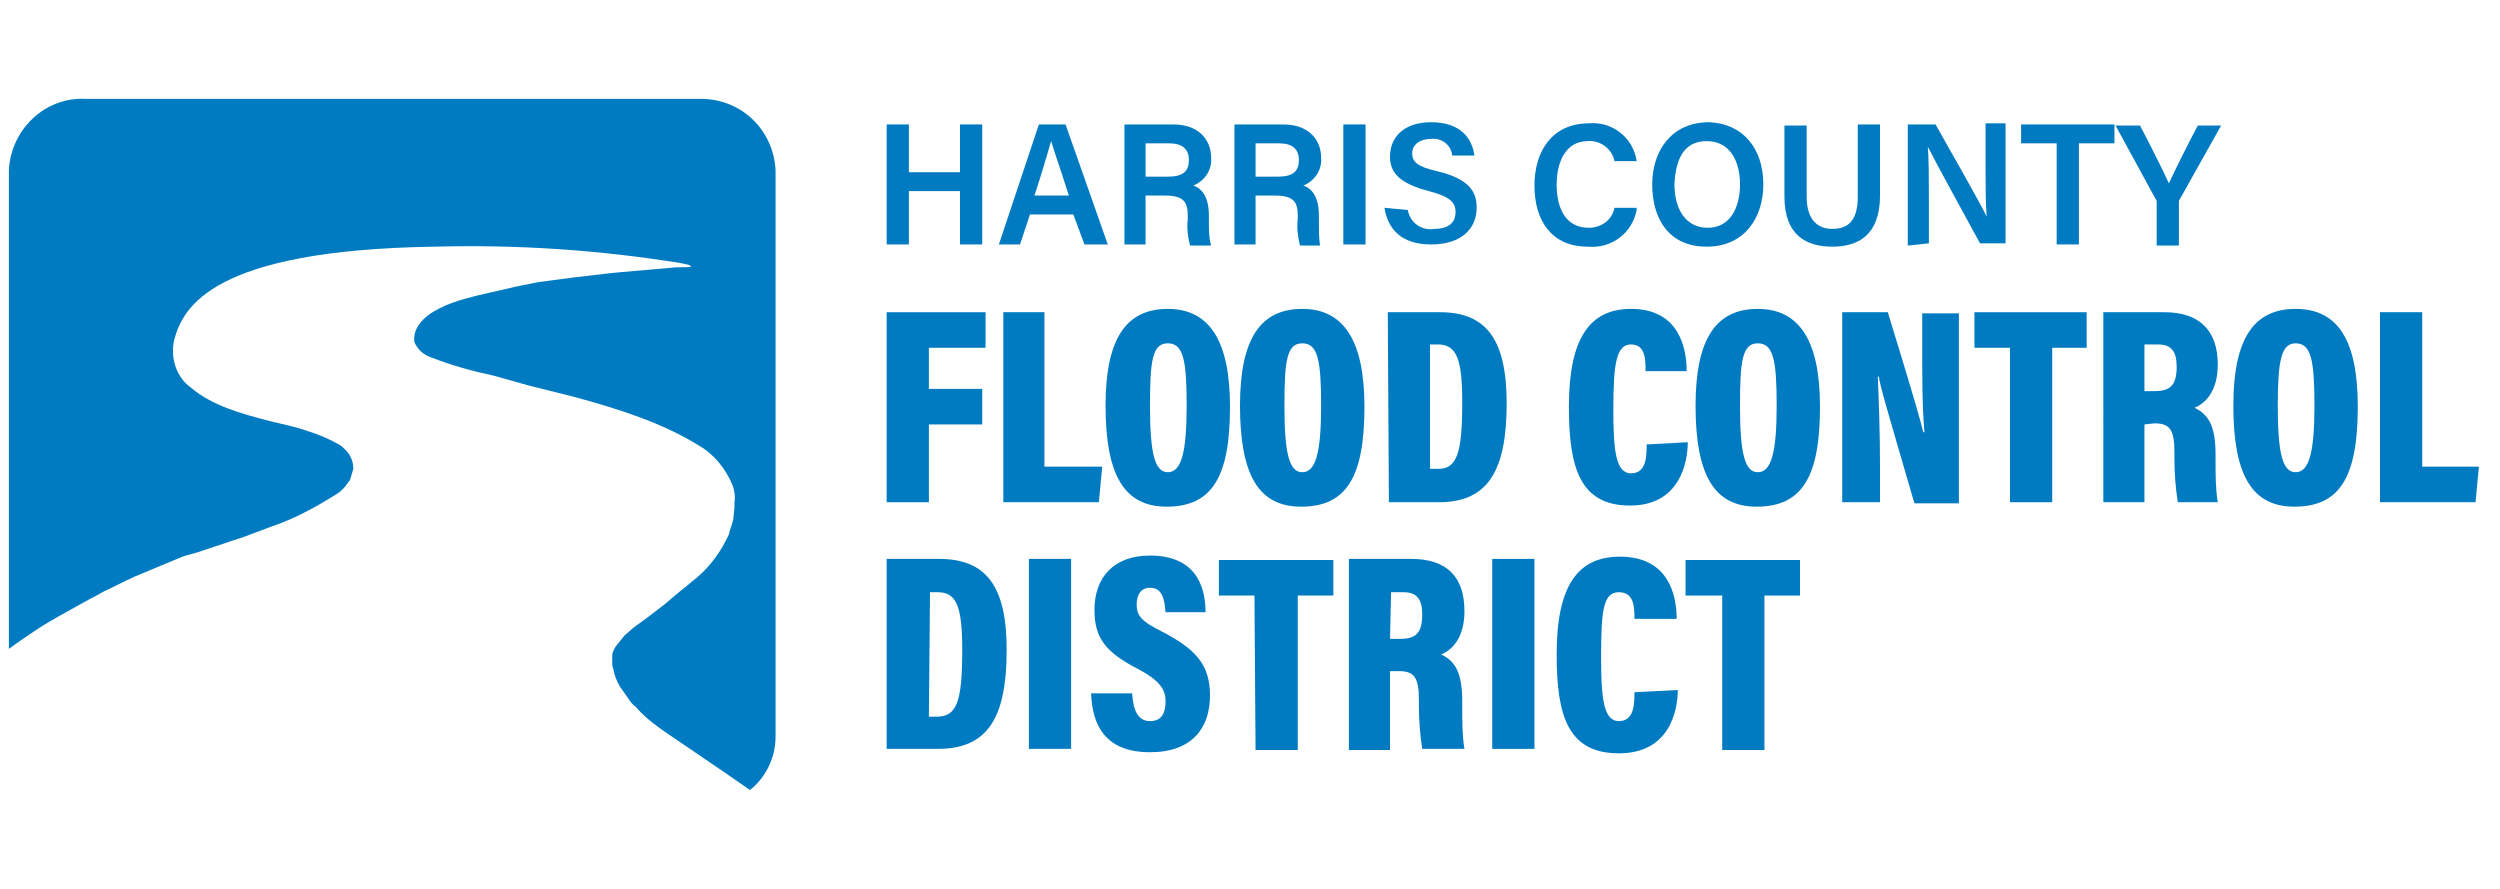 <?xml version="1.0" encoding="utf-8"?>
<!-- Generator: Adobe Illustrator 25.1.0, SVG Export Plug-In . SVG Version: 6.00 Build 0)  -->
<svg version="1.1" id="Layer_1" xmlns="http://www.w3.org/2000/svg" xmlns:xlink="http://www.w3.org/1999/xlink" x="0px" y="0px"
	 viewBox="0 0 225 80" style="enable-background:new 0 0 225 80;" xml:space="preserve">
<style type="text/css">
	.st0{fill:#007BC1;}
</style>
<path class="st0" d="M69.8,66.3V15.3c-0.2-3.7-3.2-6.5-6.9-6.4H7.7C4.1,8.7,1,11.6,0.8,15.3v43.1c0.8-0.6,1.7-1.2,2.6-1.8
	c0.6-0.4,1.3-0.8,2-1.2l0.9-0.5l1.8-1l0.4-0.2l0.9-0.5c0.9-0.4,1.8-0.9,2.7-1.3c1.2-0.5,2.4-1,3.6-1.5c0.5-0.2,0.9-0.4,1.4-0.5
	l0.7-0.2l3-1l1.2-0.4l2.4-0.9c2.1-0.7,4.1-1.8,6-3c0.3-0.2,0.6-0.5,0.8-0.8l0.3-0.4l0.3-1c0-0.6-0.2-1.2-0.7-1.7
	c-0.2-0.2-0.4-0.4-0.6-0.5c-0.9-0.5-1.8-0.9-2.8-1.2c-1.1-0.4-2.2-0.6-3.4-0.9c-2.7-0.7-5.2-1.4-7.1-3c-1.4-1-1.9-2.8-1.5-4.4
	c0.8-2.8,3.3-8,23.4-8.3c7.5-0.2,14.9,0.3,22.3,1.5c0.3,0.1,0.7,0.1,0.8,0.3C62,24.1,61,24,60.4,24.1l-4.6,0.4l-1,0.1L51.4,25
	l-3,0.4l-2,0.4c-1.6,0.4-3.2,0.7-4.6,1.1s-3.2,1.1-4,2.2c-0.4,0.5-0.6,1.1-0.5,1.7c0.3,0.7,0.9,1.2,1.6,1.4c1.8,0.7,3.6,1.2,5.5,1.6
	c1.1,0.3,2.1,0.6,3.2,0.9l4,1c4.1,1.1,8.1,2.4,11.3,4.4c1.4,0.8,2.4,2.1,3,3.5c0.2,0.5,0.3,1.1,0.2,1.6v0.5l-0.1,1
	c-0.1,0.5-0.3,0.9-0.4,1.4c-0.7,1.5-1.6,2.8-2.9,3.9c-0.4,0.3-0.7,0.6-1.1,0.9l-0.5,0.4l-1.3,1.1l-1.3,1l-1.5,1.1l-0.8,0.7l-0.8,1
	c-0.1,0.2-0.3,0.5-0.3,0.8c0,0.2,0,0.4,0,0.6c0,0.2,0,0.4,0.1,0.6c0.1,0.6,0.3,1.1,0.6,1.6l0.7,1c0.2,0.3,0.4,0.6,0.7,0.8
	c0.6,0.7,1.3,1.3,2,1.8c0.2,0.2,5.6,3.8,8.3,5.7C68.9,70,69.8,68.2,69.8,66.3z"/>
<path class="st0" d="M79.8,11.2h2v4.3h4.6v-4.3h2v10.8h-2v-4.8h-4.6v4.8h-2V11.2z"/>
<path class="st0" d="M92.7,19.3l-0.9,2.7h-1.9l3.6-10.8h2.4l3.8,10.8h-2.1l-1-2.7H92.7z M96.2,17.6c-0.8-2.5-1.3-3.9-1.6-4.9l0,0
	c-0.3,1-0.8,2.8-1.5,4.9H96.2z"/>
<path class="st0" d="M103.1,17.6V22h-1.9V11.2h4.4c2.2,0,3.4,1.3,3.4,3c0.1,1.1-0.6,2.1-1.6,2.5c0.6,0.2,1.4,0.8,1.4,2.7V20
	c0,0.7,0,1.4,0.2,2.1h-1.9c-0.2-0.8-0.3-1.6-0.2-2.4v-0.2c0-1.3-0.3-1.9-2.1-1.9L103.1,17.6z M103.1,15.9h2c1.4,0,1.9-0.5,1.9-1.5
	s-0.6-1.5-1.8-1.5h-2.1V15.9z"/>
<path class="st0" d="M113,17.6V22h-1.9V11.2h4.4c2.2,0,3.4,1.3,3.4,3c0.1,1.1-0.6,2.1-1.6,2.5c0.6,0.2,1.4,0.8,1.4,2.7V20
	c0,0.7,0,1.4,0.1,2.1H117c-0.2-0.8-0.3-1.6-0.2-2.4v-0.2c0-1.3-0.3-1.9-2.1-1.9L113,17.6z M113,15.9h2c1.4,0,1.9-0.5,1.9-1.5
	s-0.6-1.5-1.8-1.5H113V15.9z"/>
<path class="st0" d="M122.9,11.2v10.8h-2V11.2H122.9z"/>
<path class="st0" d="M126.7,18.9c0.2,1.1,1.2,1.9,2.4,1.7c1.3,0,1.9-0.6,1.9-1.5s-0.5-1.4-2.4-1.9c-2.7-0.7-3.5-1.7-3.5-3.1
	c0-1.8,1.3-3.1,3.7-3.1c2.7,0,3.7,1.5,3.9,3h-2c-0.1-1-1-1.6-1.9-1.5c0,0,0,0,0,0c-1,0-1.7,0.5-1.7,1.3s0.5,1.2,2.2,1.6
	c3,0.7,3.6,1.9,3.6,3.3c0,1.9-1.4,3.3-4.1,3.3c-2.7,0-3.9-1.4-4.2-3.3L126.7,18.9z"/>
<path class="st0" d="M147.3,18.9c-0.4,2.1-2.3,3.5-4.4,3.3c-3.3,0-4.8-2.4-4.8-5.5s1.6-5.6,4.9-5.6c2.1-0.2,4,1.3,4.3,3.4h-2
	c-0.2-1.1-1.3-1.9-2.4-1.8c-2,0-2.8,1.9-2.8,3.9s0.7,3.9,2.9,3.9c1.1,0,2.1-0.7,2.3-1.8H147.3z"/>
<path class="st0" d="M158.7,16.6c0,3-1.7,5.6-5.1,5.6c-3.4,0-4.9-2.5-4.9-5.6s1.8-5.6,5.1-5.6C156.8,11.1,158.7,13.3,158.7,16.6z
	 M150.7,16.6c0,2.2,1,3.9,3,3.9s2.9-1.8,2.9-3.9s-0.9-3.9-3-3.9S150.8,14.4,150.7,16.6L150.7,16.6z"/>
<path class="st0" d="M162.6,11.2v6.5c0,2.2,1.1,2.9,2.3,2.9c1.4,0,2.3-0.7,2.3-2.9v-6.5h2v6.4c0,3.6-2,4.6-4.3,4.6
	c-2.3,0-4.3-1-4.3-4.5v-6.4H162.6z"/>
<path class="st0" d="M171.7,22.1V11.2h2.5c1.4,2.5,4.1,7.2,4.6,8.3l0,0c-0.1-1.2-0.1-3-0.1-4.8v-3.6h1.8v10.8h-2.3
	c-1.2-2.2-4.1-7.5-4.7-8.7l0,0c0.1,1,0.1,3.1,0.1,5.1v3.6L171.7,22.1z"/>
<path class="st0" d="M185.1,12.9h-3.2v-1.7h8.4v1.7h-3.2v9.1h-2V12.9z"/>
<path class="st0" d="M194.1,22.1v-3.9c0-0.1,0-0.2-0.1-0.3l-3.6-6.6h2.2c0.9,1.7,2.1,4.1,2.6,5.2c0.5-1.1,1.7-3.5,2.6-5.2h2.1
	l-3.7,6.6c-0.1,0.1-0.1,0.2-0.1,0.3v3.9H194.1z"/>
<path class="st0" d="M79.8,28.1h8.9v3.2h-5.1V35h4.8v3.2h-4.8v7h-3.8V28.1z"/>
<path class="st0" d="M90.3,28.1H94V42h5.2l-0.3,3.2h-8.6V28.1z"/>
<path class="st0" d="M110.7,36.6c0,6.3-1.6,9-5.7,9c-3.8,0-5.5-2.8-5.5-9.1c0-6.1,1.9-8.7,5.6-8.7S110.7,30.6,110.7,36.6z
	 M103.5,36.5c0,4.2,0.4,6,1.6,6s1.7-1.7,1.7-6c0-4.1-0.3-5.6-1.7-5.6S103.5,32.5,103.5,36.5z"/>
<path class="st0" d="M122.8,36.6c0,6.3-1.6,9-5.7,9c-3.8,0-5.5-2.8-5.5-9.1c0-6.1,1.9-8.7,5.6-8.7S122.8,30.6,122.8,36.6z
	 M115.6,36.5c0,4.2,0.4,6,1.6,6s1.7-1.7,1.7-6c0-4.1-0.3-5.6-1.7-5.6S115.6,32.5,115.6,36.5z"/>
<path class="st0" d="M124.9,28.1h4.7c4.2,0,6,2.5,6,8.2c0,6.1-1.7,8.9-6.1,8.9h-4.5L124.9,28.1z M128.7,42.2h0.7
	c1.7,0,2.2-1.3,2.2-6c0-3.9-0.5-5.2-2.2-5.2h-0.7V42.2z"/>
<path class="st0" d="M151.9,39.8c0,1.8-0.7,5.7-5.2,5.7s-5.5-3.4-5.5-8.9c0-6.2,1.9-8.8,5.6-8.8c4.3,0,5,3.5,5,5.6h-3.7
	c0-1,0-2.4-1.3-2.4c-1.3,0-1.6,1.6-1.6,5.8c0,3.7,0.2,5.8,1.6,5.8c1.4,0,1.4-1.6,1.4-2.6L151.9,39.8z"/>
<path class="st0" d="M163.8,36.6c0,6.3-1.6,9-5.7,9c-3.8,0-5.5-2.8-5.5-9.1c0-6.1,1.9-8.7,5.6-8.7C161.9,27.8,163.8,30.6,163.8,36.6
	z M156.6,36.5c0,4.2,0.4,6,1.6,6s1.7-1.7,1.7-6c0-4.1-0.3-5.6-1.7-5.6S156.6,32.5,156.6,36.5z"/>
<path class="st0" d="M165.8,45.2V28.1h4.1c2.5,8.1,3,10,3.2,10.8h0.1c-0.2-2.2-0.2-5-0.2-7.6v-3.1h3.3v17.1h-4
	c-2.6-8.9-3.1-10.6-3.2-11.4H169c0.1,2.1,0.2,5.2,0.2,8v3.3L165.8,45.2z"/>
<path class="st0" d="M180.9,31.3h-3.2v-3.2h10.1v3.2h-3.1v13.9h-3.8V31.3z"/>
<path class="st0" d="M193,38.2v7h-3.7V28.1h5.5c3.1,0,4.8,1.6,4.8,4.7c0,2.4-1.1,3.5-2.1,3.9c1.3,0.6,1.9,1.7,1.9,4.2v0.6
	c0,1.2,0,2.5,0.2,3.7H196c-0.2-1.3-0.3-2.6-0.3-3.9v-0.6c0-2-0.4-2.6-1.8-2.6L193,38.2z M193,35.2h0.9c1.4,0,2-0.5,2-2.2
	c0-1.4-0.5-2-1.7-2H193V35.2z"/>
<path class="st0" d="M212.2,36.6c0,6.3-1.6,9-5.7,9c-3.8,0-5.5-2.8-5.5-9.1c0-6.1,1.9-8.7,5.6-8.7C210.4,27.8,212.2,30.6,212.2,36.6
	z M205,36.5c0,4.2,0.4,6,1.6,6s1.7-1.7,1.7-6c0-4.1-0.3-5.6-1.7-5.6C205.3,30.9,205,32.5,205,36.5z"/>
<path class="st0" d="M214.3,28.1h3.7V42h5.1l-0.3,3.2h-8.6V28.1z"/>
<path class="st0" d="M79.8,50.3h4.7c4.3,0,6.1,2.5,6.1,8.2c0,6.1-1.7,8.9-6.2,8.9h-4.6V50.3z M83.6,64.5h0.7c1.8,0,2.3-1.3,2.3-6
	c0-3.9-0.5-5.2-2.2-5.2h-0.7L83.6,64.5z"/>
<path class="st0" d="M96.4,50.3v17.1h-3.8V50.3H96.4z"/>
<path class="st0" d="M101.9,62.5c0.1,1.4,0.5,2.4,1.6,2.4s1.4-0.8,1.4-1.8c0-1.1-0.6-1.9-2.5-2.9c-2.9-1.5-3.9-2.8-3.9-5.3
	c0-2.9,1.7-4.9,5-4.9c3.9,0,5,2.5,5,5.1h-3.6c-0.1-1.2-0.3-2.2-1.4-2.2c-0.8,0-1.2,0.6-1.2,1.5c0,1,0.4,1.5,2.2,2.4
	c3.1,1.6,4.4,3,4.4,5.8c0,2.9-1.6,5.1-5.4,5.1c-4,0-5.2-2.4-5.3-5.3H101.9z"/>
<path class="st0" d="M112.9,53.6h-3.2v-3.2h10.3v3.2h-3.2v13.9h-3.8L112.9,53.6z"/>
<path class="st0" d="M125.1,60.5v7h-3.7V50.3h5.6c3.2,0,4.8,1.6,4.8,4.7c0,2.4-1.1,3.5-2.1,3.9c1.3,0.6,1.9,1.7,1.9,4.2v0.6
	c0,1.2,0,2.5,0.2,3.7H128c-0.2-1.3-0.3-2.6-0.3-3.9V63c0-2-0.4-2.6-1.8-2.6H125.1z M125.1,57.5h0.9c1.4,0,2-0.5,2-2.2
	c0-1.4-0.5-2-1.7-2h-1.1L125.1,57.5z"/>
<path class="st0" d="M138.1,50.3v17.1h-3.8V50.3H138.1z"/>
<path class="st0" d="M151,62.1c0,1.8-0.7,5.7-5.3,5.7s-5.6-3.4-5.6-8.9c0-6.2,1.9-8.8,5.7-8.8c4.4,0,5.1,3.5,5.1,5.6h-3.8
	c0-1,0-2.4-1.4-2.4s-1.6,1.6-1.6,5.8c0,3.7,0.2,5.8,1.6,5.8c1.4,0,1.4-1.6,1.4-2.6L151,62.1z"/>
<path class="st0" d="M155,53.6h-3.3v-3.2H162v3.2h-3.2v13.9H155V53.6z"/>
</svg>
